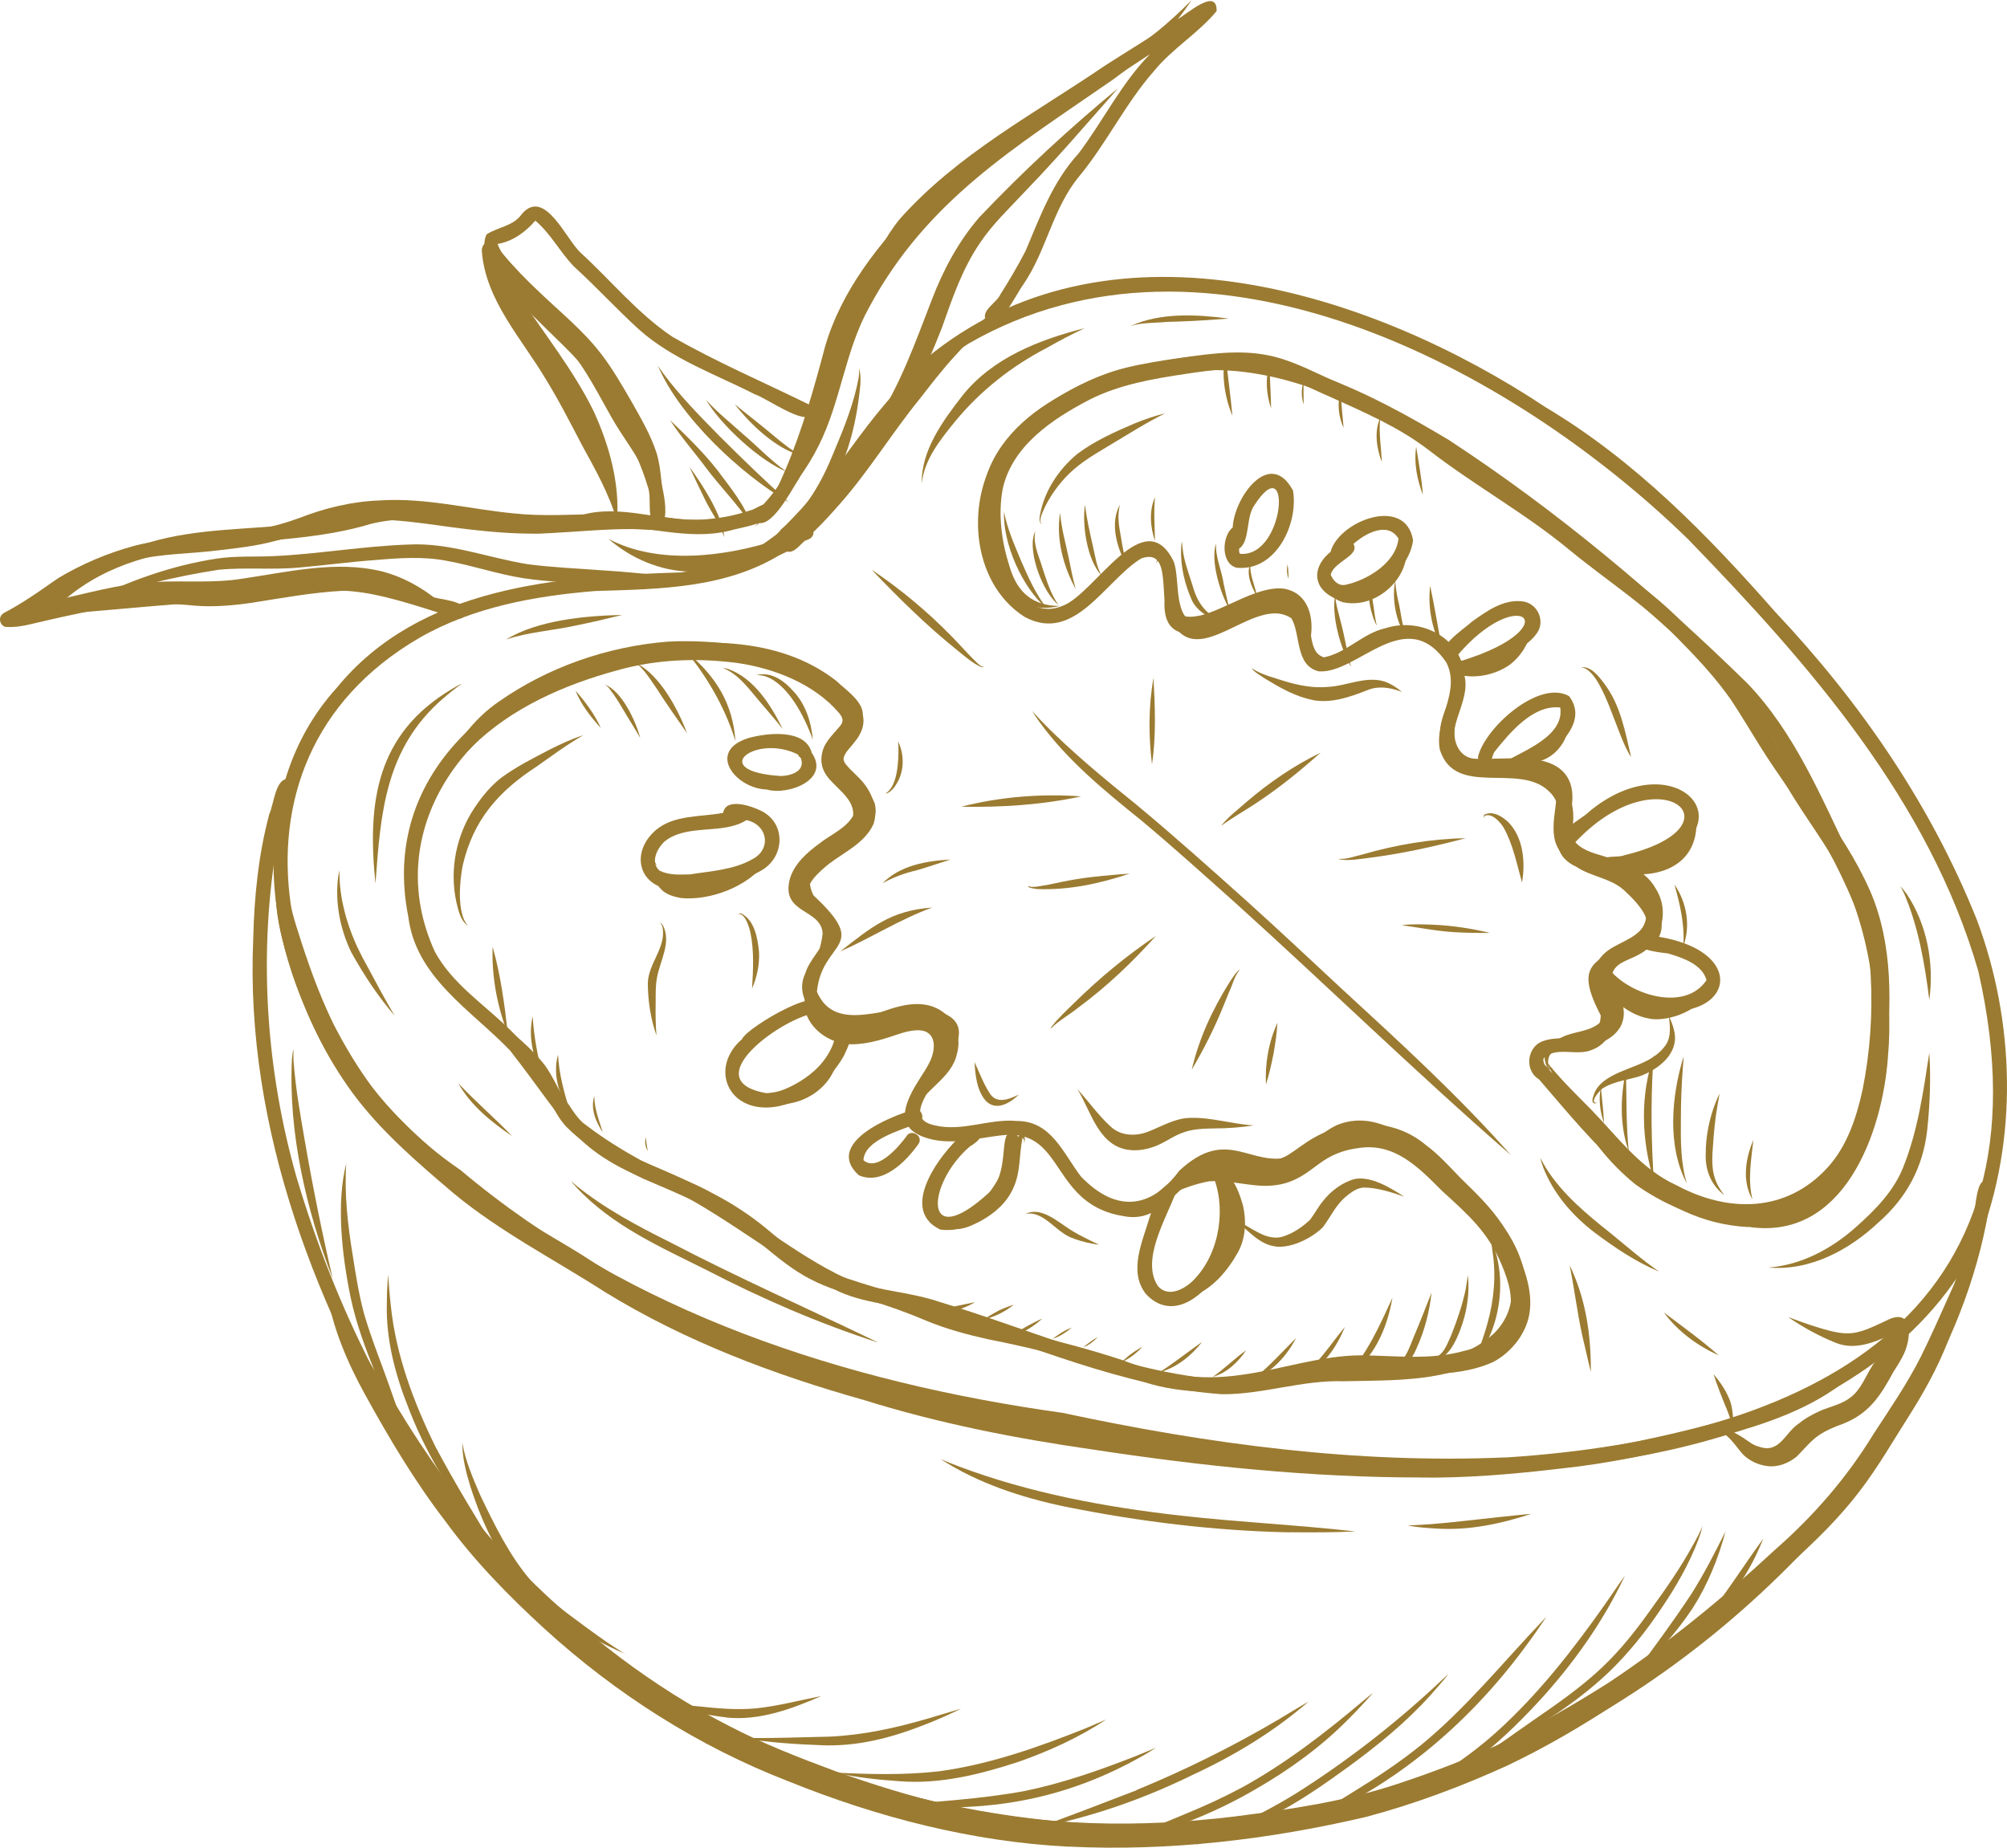 <svg xmlns="http://www.w3.org/2000/svg" id="Layer_2" data-name="Layer 2" viewBox="0 0 199.64 183.8"><defs><style>      .cls-1 {        fill: #9b7b31;        fill-rule: evenodd;        stroke-width: 0px;      }    </style></defs><g id="OBJECTS"><g><path class="cls-1" d="M139.81,146.47c-11.89-.31-23.67-2.22-35.29-4.69-15.26-2.33-30.49-6.03-44.03-13.7-9.91-5.92-20.42-12.65-27.01-22.32-7.41-10.76-9.27-27.1,0-37.32,8.28-10.16,22.1-11.12,34.26-11.5,4.99-.71,10.62-2.6,13.62-6.84,4.09-4.89,6.53-11.1,11.61-15.13,18.07-14.01,43.55-5.92,60.82,5.57,8.84,5.27,16.07,12.68,22.82,20.36,8.45,8.96,15.47,19.18,20.05,30.64,3.76,10.09,4.11,21.79.19,31.87-10.16,19.99-36.8,23.56-57.04,23.06h0ZM149.83,144.98c30.03-1.96,54.78-13.96,46.96-48.36-4.89-16.97-16.82-30.55-28.87-42.98-17.66-17.2-47.83-33.18-71.61-19.44-7.08,4.46-9.96,12.69-15.4,18.7.07.51-.4.76-.83.88-.54.42-1.14,1.38-1.91,1.04-5.64,3.73-12.44,3.77-18.95,3.97-6.04.49-12.16,1.6-17.47,4.64-21.65,12.58-13.88,40.78,4.07,52.97,16.91,14.24,38.28,21.13,59.87,24.14,14.5,3.11,29.3,5.09,44.14,4.43Z"></path><path class="cls-1" d="M106.94,182.76c-25.83-1.81-50.9-14.16-65.44-36.01-9.89-15.92-17.16-34.39-16.31-53.4.1-4.17.52-8.35,1.6-12.38.49-1.08.6-3.58,1.92-3.49.72.23.49,1.02.24,1.51-.75,1.94-1.22,3.92-1.56,5.94-1.65,10.69-.85,21.76,2.1,32.15,7.75,26.04,24.18,48.92,50.56,58.18,23.94,9.29,52.35,8.65,74.91-4.08,16.61-9.34,31.7-23.2,38.67-41.26.94-2.53,1.76-5.1,2.39-7.72.66-1.13.26-6.12,2.16-4.38-1.61,14.13-9.62,26.94-19.35,37.07-18.86,19.43-44.76,30.04-71.9,27.87Z"></path><path class="cls-1" d="M75.08,51.86c-.42-.56.13-1.04.54-1.35,3.85-3.92,5.18-9.41,6.12-14.64.93-2.95,2.73-5.49,4.23-8.17,1.1-2.01,2.06-4.13,3.53-5.91,5.73-6.45,13.41-10.49,20.44-15.28,2.37-1.52,4.78-2.97,7.11-4.55.97-.5,4.03-3.31,3.97-.86-1.82,2.21-4.43,3.74-6.25,5.99-2.83,3.22-4.69,7.15-7.42,10.45-2.64,3.17-3.25,7.42-5.58,10.79-.67.9-2.27,4.4-3.55,3.68-.92-.99.93-1.86,1.28-2.71.9-1.41,1.75-2.86,2.52-4.35,1.45-3.43,2.71-6.9,5.28-9.7,2.44-3.24,4.24-6.96,7.1-9.87-8.11,5.43-16.97,9.99-23.7,17.19-2.52,3.44-4.27,7.39-6.47,11.04-1.47,2.53-1.52,5.46-2.25,8.22-.62,2.04-1.47,4-2.54,5.84-.74,1.11-2.86,5.33-4.35,4.17Z"></path><path class="cls-1" d="M45.44,61.52c-9.78-3.13-10.82-3.44-21.17-1.86-6.08.29-12.12.93-18.18,1.42-.9.06-2.86.79-2.68-.73,3.12-3.03,7.11-5.44,11.42-6.39,4.91-1.45,10.05-1.26,15.09-1.86,4.1-.47,8.04-2.17,12.22-1.87,5.54.49,11.01,2.16,16.56.8,3.99-.7,7.88,1.09,11.88.59,1.37-.11,2.72-.41,4.02-.84.75-.16,1.7-1.21,2.24-.21.38,1.48-3.24,1.89-4.26,2.22-4.2,1.03-8.34-.57-12.53-.47-2.31.19-4.59.76-6.91.74-5.4-.32-10.79-2.27-16.2-.96-10.02,3.06-21.87.28-30.41,7.47,6.04-.46,12.07-1.06,18.12-1.4,6.2-1.09,12.31-1.49,18.19,1.15.94.39,3.63.35,3.49,1.7-.1.36-.51.62-.88.5Z"></path><path class="cls-1" d="M65.07,52.14c-.76-.85-.2-2.65-.65-3.78-1.19-4-3.53-7.66-5.84-11.12-1.95-3.13-12-10.36-10.17-13.93,1.16-.76,2.65-.78,3.53-2.06,2.27-2.57,4.38,2.6,5.84,3.91,3.03,2.78,5.66,6.03,9.09,8.33,4.35,2.5,9,4.49,13.5,6.7.36.15.53.58.38.94-.48,1.38-4.63-1.61-5.65-1.9-3.92-2-8.2-3.48-11.53-6.45-2.22-2.01-4.24-4.24-6.46-6.25-1.39-1.43-2.32-3.29-3.86-4.58-1,1.15-2.24,2.06-3.76,2.32,1.85,4.34,5.93,7.07,8.93,10.56,2.07,2.23,3.53,4.93,4.96,7.59.72,1.34,1.47,2.67,1.99,4.09.32,1.02,1.83,6.33-.31,5.62Z"></path><path class="cls-1" d="M121.55,138.69c-9.91-.7-19.16-4.99-28.58-7.83-3.11-1.07-6.52-1.03-9.54-2.39-5.71-2.92-10.69-7.09-16.38-10.05-10.09-3.69-10.12-6-16.32-13.93-3.88-4.04-9.38-7.25-10.12-13.33-2.83-14.18,8.8-23.62,21.52-26.3,6.94-1.43,15.2-1.71,21.06,2.87.97.94,3.16,2.34,2.51,3.86.34,1.88-1.69,2.48-2.44,3.76-.03.08-.03.16-.06.24.35,2.1,3.12,2.43,3.81,4.33,1.11,4.43-8.4,4.61-6.08,9.16,5.75,5.35.84,4.4.33,9.57,1.87,4.36,7.15,1.16,10.6,1.64,9.91,1.38-4.84,10.43,1.15,11.66,2.73.65,5.41-.7,8.16-.44,3.41,0,4.6,3.23,6.35,5.52,3.38,3.52,6.87,3.37,9.78-.57,4.84-4.5,7.05-.24,11.18-1.41,1.63-.87,2.84-2.37,4.54-3.15,4.9-1.96,9.29,3.17,12.69,6.05,4.14,3.27,8.04,9.09,5.06,14.33-3.82,5.4-11.21,4.97-17.12,5.12-4.09-.14-8.02,1.32-12.1,1.29h0ZM121.55,137.27c3.8.02,7.46-1.29,11.25-1.29,5.33-.21,11.47.51,15.76-3.29,4.1-3.99.53-10.28-3.24-13.14-3-2.51-7.36-7.83-11.64-6.39-2.66,1.44-4.95,4.72-8.36,3.34-1.3-.38-2.64-.97-4.02-.68-3.7.78-5.22,5.96-9.45,5.17-7.3-1.1-5.91-8.53-11.85-8.09-2.73.24-5.52,1.2-8.21.17-5.93-2.35,5.23-9.95,1.1-11.14-3.23-.97-6.59,1.19-9.82.2-2.11-.64-4.05-3.06-2.98-5.26.43-1.48,1.85-2.61,2.17-4.06-.69-1.52-2.58-2.24-3.03-3.97-1.07-3.94,3.88-5.27,6.07-7.44,1.79-1.97-4.21-3.01-3.48-6.17.38-1.99,2.57-1.9,2.61-4.09-5.96-7.79-17.91-6.41-26.21-3.63-11.8,3.32-20.47,15.12-14.96,27.17,1.66,3.05,4.62,5.05,7.08,7.38,2.49,2.3,4.25,5.24,6.3,7.91,3.1,5.11,9.4,5.7,14,8.86,4.9,2.74,9.22,6.53,14.39,8.73,2.76.87,5.69,1.01,8.44,1.95,9.26,2.8,18.35,6.99,28.08,7.74Z"></path><path class="cls-1" d="M173.91,122.06c-9.3-.45-15.24-8.24-20.83-14.7-1.49-.88-1.2-3.34.51-3.83,1.98-.72,5.53.67,5.64-2.52-2.75-5.29-.58-5.32,3.68-7.69,2.3-1.27-.15-3.63-1.36-4.76-1.34-1.22-3.26-1.34-4.74-2.33-3.81-1.78-.24-5.24-2.74-7.52-2.99-2.91-9.31.69-10.84-4.12-.6-2.91,2.12-5.77.64-8.69-4.04-5.91-8.85,1.19-12.7.88-2.35-.59-1.76-3.6-2.7-5.26,0,0,.01,0,.01,0-3.74-2.59-9.66,5.98-12.18-.27-1.12-1.61.36-6.81-2.78-5.7-3.6,2.2-6.62,8.52-11.61,5.81-5.42-3.46-5.95-11.9-2.27-16.84,4.16-5.83,11.62-8.08,18.42-8.98,9.38-1.05,18.27,3.56,26.08,8.24,10.7,7.01,20.6,15.29,29.72,24.24,4.71,4.94,7.32,11.33,10.24,17.36,2.91,6.12,4.3,12.97,3.7,19.74-.55,7.66-4.44,18.35-13.88,16.92h0ZM176.3,120.65c5.42-.21,7.9-5.88,9.19-10.41,1.86-7.32,1.1-15.23-1.8-22.18-3.24-7.08-6.25-14.64-11.95-20.15-9.34-8.81-19.19-17.26-30.16-23.98-6.71-3.86-14.24-7.52-22.17-7.08-9.35.58-22.62,5.98-20.5,17.39.61,3.06,3.23,7.62,6.9,5.98,3.19-1.31,8.05-10.34,10.95-4.34.7,1.98-.2,5.93,2.64,6.29-.02,0-.04,0-.06,0h-.03c3.27-.52,7.13-4.58,10.23-1.6,1.26,1.26.33,4.39,2.23,4.83-.03,0-.05,0-.08,0-.02,0-.04,0-.07,0,2.28-.4,3.95-2.43,6.23-2.92,3.4-1.09,7.53.9,7.81,4.69.74,2.69-2.27,5.59-.54,7.97,2.65,1.75,6.42-.11,9.08,1.9,2.25,1.24,2.65,3.83,2.05,6.13,0,.32,0,.63.18.88,1.31,1.65,3.63,1.73,5.3,2.85,2.25,1.53,5.44,5.37,2.15,7.47-1.3,1.16-3.51,1.31-4.45,2.79-.22,1.25.97,2.18,1.16,3.36.26,1.56-.68,3.34-2.18,3.89-1.51.71-3.6-.38-4.85.85.01-.02.02-.03.03-.05-.14.22-.04.5.07.71,6.22,6.85,12.18,15.47,22.65,14.72Z"></path><path class="cls-1" d="M67.61,88.44c-3.86.32-5.19-3.44-2.36-5.88,1.85-1.54,4.45-1.27,6.68-1.7.28-1.56,2.8-.69,3.77-.21,2.54,1.24,2.37,4.66-.02,5.97-2.38,1.38-5.36,1.64-8.07,1.82h0ZM68.55,86.99c2.1-.34,4.39-.44,6.27-1.51,1.97-1,1.54-3.45-.57-3.9-2.32,1.49-5.82.33-8.09,2.08-.79.69-1.51,2.13-.55,2.95.9.45,1.96.4,2.94.37Z"></path><path class="cls-1" d="M76.28,78.54c-3.15-.11-6.02-3.81-1.84-5.12,1.91-.53,5.69-.95,6.31,1.48,1.85,2.64-2.33,4.25-4.47,3.64h0ZM77.78,77.19c1.05-.06,2.34-.53,1.88-1.79-.13-.08-.23-.21-.29-.35-4.23-2.11-9.18,1.71-1.6,2.15Z"></path><path class="cls-1" d="M76.35,110.17c-4.17.1-5.64-4.13-2.54-6.8.45-1.19,9.14-6.23,7.41-2.61-3.22.34-12.21,6.73-4.99,7.98,3.19-.15,6.42-2.9,7-6.06.04-.39.43-.66.8-.61,1.28.41.25,2.17-.1,2.98-1.54,2.7-4.4,5-7.59,5.12Z"></path><path class="cls-1" d="M93.51,122.3c-4.41-2.11.49-8.26,2.99-10.12,1.16-.87,2.09.66-.02,1.86-4.34,3.72-4.75,10.66,1.86,4.63,2.15-1.98,1-5.88,2.19-5.99.37-.05.77.22.8.61.55,4.34-3.17,9.62-7.83,9.02Z"></path><path class="cls-1" d="M85.42,116.9c-3.43-3.12,3.01-5.85,5.54-6.53.91-.13,1.11,1.29.19,1.42-1.62.66-5.17,1.62-5.26,3.62,1.35,1.18,3.48-1.29,4.26-2.36.45-.81,1.72-.07,1.23.72-1.25,1.78-3.62,4.18-5.97,3.13Z"></path><path class="cls-1" d="M113.92,128.63c-1.68-2.25-.24-5.21.45-7.59.34-.93,1.56-4.69,2.56-2.34-.93,2.52-3.46,6.65-1.76,9.21,1.06,1.29,2.88.23,3.75-.78,2.45-2.66,3.11-7.15,1.63-10.43-.47-.79.78-1.53,1.23-.72,1.17,1.99,1.02,4.39.72,6.6-.09,3.79-4.98,10.08-8.6,6.05Z"></path><path class="cls-1" d="M159.11,86.02c.13-1.13,1.71-.62,2.48-.95,11.76-2.84,3.84-9.85-4.31-1.88-.51.45-1.21,1.52-1.85.6-.32-1.42,1.83-2.21,2.69-3.09,8.26-6.8,15.88,1.05,6.63,4.9-1.11.31-5.35,2.12-5.64.41Z"></path><path class="cls-1" d="M149,76.81c-.91-1.27,6.8-2.6,6.2-6.43-2.66-.31-4.97,2.44-6.51,4.37-.34.44-.2,1.26-.96,1.25-.39,0-.71-.33-.71-.71.65-2.85,6.04-7.73,9.05-6.05,2.16,2.78-1.74,5.79-4.01,7.02-.88.28-2.34,1.63-3.06.56Z"></path><path class="cls-1" d="M144.53,66.57c-.08-.56.45-.84.93-.86,10.69-3.33,5.68-7.93-.64-.33-.13.37-.59.53-.94.38-1.5-1.15,1.74-3.17,2.56-3.94,1.44-1.02,3.05-2.19,4.91-2.01,1.65.13,2.5,2.13,1.37,3.38-.92,1.31-7.24,5.42-8.19,3.39Z"></path><path class="cls-1" d="M132.55,59.41c-2.09-1.11-1.92-3.13-.2-4.51.81-3.07,7.46-5.65,8.21-1.16-.37,3.24-4.8,6.54-8.01,5.67h0ZM133.81,58.18c2.2-.46,5.05-2.2,5.3-4.6-1.06-1.76-3.33-.51-4.48.53.69,1.16-1.98,1.76-2.26,3.06.24.59.75,1.13,1.44,1.01Z"></path><path class="cls-1" d="M123.07,56.49c-1.67-.36-1.54-3.17-.45-4.02.13-2.97,3.7-7.96,6-3.67.55,3.31-1.69,8.02-5.55,7.68h0ZM123.47,55.1c4.41.18,5.03-10.62,1.3-4.83-.86,1.19-.41,3.58-1.51,4.3,0,.17-.04.4.1.52.03,0,.07,0,.1,0Z"></path><path class="cls-1" d="M162.06,99.72c-.93-.49-4.27-2.44-3.15-3.63.31-.24.76-.18,1,.13,2.02,2.73,7.67,4.52,9.84,1.28-.42-1.58-2.42-2.25-3.85-2.66-.95-.13-4.09-.35-2.47-1.85,11.96,1.03,8.74,10.4-1.38,6.73Z"></path><path class="cls-1" d="M141.27,146.97c-10.89,0-21.74-1.13-32.5-2.77-7.7-1.1-15.36-2.6-22.79-4.92-8.99-2.53-17.8-5.84-25.78-10.74-5.07-3.26-10.48-6.02-15.13-9.88-3.57-3.04-7.2-6.14-10-9.94-2.66-3.63-4.64-7.71-6.02-11.99-.69-2.16-1.36-4.36-1.56-6.63-.22-2.44.12-4.94.85-7.28.13-.23.18.15.16.25,0,0,0-.01,0-.02-.01-.08-.03-.17-.07-.25-.41,3.26.15,6.61,1.17,9.72.99,3.18,2.11,6.34,3.57,9.34,1.17,2.27,2.39,4.3,3.85,6.28,1.77,2.34,3.91,4.35,6.09,6.3,2.28,2.05,4.7,4.05,7.23,5.75,2.41,1.65,4.98,3.04,7.45,4.58,7.86,5.14,16.43,9.15,25.49,11.68,8.47,2.66,17.13,4.68,25.92,5.92,17.71,2.82,35.98,4.63,53.69,1.02,6.89-1.48,13.81-3.25,20.16-6.38,1.11-.56,2.21-1.13,3.29-1.73-1.22,1.02-2.55,1.99-3.88,2.91-3.92,2.68-8.55,3.94-13.08,5.19-4.63,1.2-9.33,2.2-14.09,2.7-4.65.55-9.33.96-14.02.9Z"></path><path class="cls-1" d="M106.31,183.7c-9.58-.49-18.99-2.91-27.87-6.5-8.98-3.47-17.21-8.73-24.31-15.21-3.57-3.27-6.97-6.75-9.83-10.67-3.02-3.93-5.56-8.19-7.95-12.53-1.81-3.27-3.3-6.76-3.88-10.47-.05-.17-.14-.32-.26-.45.15.09.25.25.34.41.87,2.46,2.36,4.52,3.8,6.63,1.83,2.78,3.59,5.89,5.38,8.58,3.07,4.63,6.39,9.14,10.37,13.03,6,5.99,12.79,11.27,20.35,15.13,3.43,1.8,7.06,3.2,10.68,4.55,3.65,1.29,7.54,2.54,11.3,3.35,9.27,2.13,18.91,2.29,28.33,1.15,5.62-.72,10.96-1.49,16.29-3.26,3.52-1.16,6.99-2.49,10.35-4.06,3.64-1.78,7.25-3.86,10.65-6.02,5.85-3.9,11.31-8.36,16.46-13.15,3.84-3.35,7.2-7.21,9.85-11.56,1.64-2.51,3.34-4.99,4.7-7.67,2.01-4.06,3.66-8.28,5.73-12.31-.81,3.11-1.52,6.31-2.53,9.38-.98,2.95-2.44,5.71-4.08,8.34-1.73,2.7-3.31,5.5-5.27,8.04-1.97,2.57-4.29,4.84-6.69,7.01-2.47,2.27-4.93,4.55-7.54,6.65-6.4,5.22-13.25,9.96-20.72,13.53-4.55,2.07-9.25,3.84-14.08,5.12-9.66,2.26-19.66,3.44-29.59,2.95Z"></path><path class="cls-1" d="M70.77,56.62c0-.06.09-.09.13-.11.98-.37,1.97-.76,2.92-1.21,1.23-.58,2.32-1.3,3.38-2.11,2.38-2.29,4.56-4.8,6.55-7.43,2.26-3.07,4.5-6.21,7.36-8.76,2.2-2.04,4.83-3.61,7.11-5.52-.9,1.42-2.1,2.7-3.21,3.9-1.24,1.34-2.35,2.79-3.47,4.23-2.81,3.44-5.11,7.26-8.05,10.58-1.53,1.73-3.11,3.5-5.14,4.65-1.63.84-3.45,1.27-5.27,1.46-.7.1-1.4.16-2.1.25-.07.02-.25.04-.16.14,0,0,.02.01.03.02,0,0,0,0,.01,0,0,0,0,0,0,0-.05-.01-.09-.05-.09-.11Z"></path><path class="cls-1" d="M75.07,52.29s0,0,0,0c0,0,0,0,0,0,.01.01.02.03.04.04.13-.06.2-.21.29-.31,1.11-1.64,1.94-3.45,2.72-5.27,1.68-3.97,2.85-8.11,3.95-12.27,1.62-5.57,5.33-10.22,9.32-14.31,6-5.78,13.39-9.93,20.22-14.56,2.57-1.54,4.82-3.48,6.92-5.59-1.04,1.54-2.23,3.05-3.54,4.4-1.32,1.32-2.83,2.43-4.33,3.53-9.65,6.7-18.45,11.91-24.23,22.67-2.38,4.3-2.79,9.33-4.99,13.7-1.13,2.29-2.73,4.4-4.46,6.25-.52.56-1.06,1.11-1.64,1.62-.07.06-.15.13-.24.15-.02,0-.04-.03-.05-.05Z"></path><path class="cls-1" d="M61.35,51.76c-.77-2.65-2.1-5-3.41-7.39-1.19-2.27-2.35-4.55-3.69-6.72-2.39-4.01-5.94-7.78-6.32-12.64-.07-.71.65-1.31,1.27-.79.33.31.55.71.84,1.05,1.08,1.3,2.25,2.5,3.46,3.64,2.17,2.1,4.48,3.92,6.31,6.31,1.16,1.51,2.1,3.17,3.06,4.82.91,1.61,1.85,3.23,2.43,4.99.28.91.39,1.85.49,2.79.12,1.2.26,2.41.15,3.61.06-.03.12-.11.17-.13-.08.07-.11.17-.18.25-.08.05-.11-.07-.12-.13-.34-1.34-.89-2.62-1.42-3.9-.9-2.16-2.42-3.97-3.56-6-1.3-2.28-2.47-4.65-4.14-6.7-1.58-1.81-3.34-3.47-4.95-5.26,2.47,3.76,5.33,7.3,7.32,11.36,1.54,3.38,2.59,7.11,2.32,10.84Z"></path><path class="cls-1" d="M.58,62.37c-.61-.13-.8-.98-.27-1.34.19-.14.43-.24.64-.36.96-.53,1.87-1.12,2.78-1.73.69-.47,1.37-.96,2.06-1.43,2.38-1.43,4.98-2.52,7.66-3.24,2.87-.68,5.88-.62,8.78-1.07,2.57-.29,5.13-.78,7.57-1.68,2.56-1,5.23-1.64,7.98-1.74,4.48-.3,8.88.86,13.32,1.29,2.89.31,5.79.11,8.69.06,2.58-.1,5.15.14,7.7.49,2.56.25,5.16.05,7.56-.83-3.9,2.35-7.73,2.04-12.04,1.84-2.81-.02-5.62.27-8.42.41-2.68.14-5.36-.08-8.02-.39-3.99-.45-7.99-1.34-12.01-.77-2.48.34-4.8,1.35-7.22,1.94-1.8.48-3.66.7-5.51.91-2.77.37-5.6.31-8.33.97-3.13.88-6.11,2.29-8.76,4.17,3.52-.71,6.99-1.81,10.6-1.98,2.95-.16,5.92.15,8.85-.34,4.51-.66,9.19-1.81,13.73-.73,2.47.62,4.75,2.01,6.58,3.76.14.14.27.29.41.41.07.05.16.03.24.02-.18.11-.37-.03-.52-.13-.45-.3-.93-.56-1.41-.77-5.78-2.45-12.19-1.09-18.16-.15-1.87.27-3.77.44-5.65.29-2.38-.23-4.78-.33-7.15-.02-1.76.23-3.5.59-5.24.96-.81.17-1.62.35-2.42.54-1.31.27-2.65.74-4,.63Z"></path><path class="cls-1" d="M83.58,46.22s0-.09.02-.13c.37-.59.95-1.02,1.43-1.51.71-.71,1.3-1.49,1.89-2.29,2.59-3.82,4.11-8.2,5.77-12.47,1.13-2.96,2.65-5.81,4.73-8.21,4.32-4.56,8.94-8.82,13.78-12.82-1.01,1.19-2.1,2.37-3.13,3.56-1.98,2.27-4,4.51-6.09,6.68-1.55,1.66-3.22,3.23-4.49,5.12-1.78,2.61-2.76,5.52-3.8,8.46-.86,2.19-1.77,4.38-2.95,6.41-1.22,2.01-2.74,3.84-4.61,5.28-.73.61-1.61,1.03-2.34,1.64-.08.08-.17.16-.19.26,0,.02.01.03.02.04,0,0,0,0,.01,0,.02.02-.05,0-.05-.02Z"></path><path class="cls-1" d="M8.67,59.86c4.05-2.05,8.38-3.6,12.87-4.29,1.89-.29,3.8-.16,5.7-.25,4.47-.21,8.91-1,13.39-1.15,4.05-.22,7.88,1.31,11.83,1.95,2.51.33,5.04.43,7.55.62,2.13.12,4.26.36,6.38.57.14,0,.28,0,.4-.07,0,0,0,0,0,0-.02.02-.07.04-.1.06-1,.25-2.07.15-3.1.28-2.56.18-5.12.42-7.69.31-1.3-.06-2.6-.19-3.88-.38-2.54-.4-4.99-1.25-7.52-1.71-2.33-.46-4.7-.3-7.05-.1-2.55.18-5.08.53-7.62.75-2.69.26-5.42-.04-8.1.23-4.43.68-8.83,1.79-13.08,3.17Z"></path><path class="cls-1" d="M68.64,56.86c-2.98-.06-5.89-1.32-8.12-3.26h0c4.99,2.65,11.69,1.78,16.91.07,0,0,0,0,0,0-2.57,1.8-5.61,3.19-8.79,3.18Z"></path><path class="cls-1" d="M77.53,52.79c2.67-2.02,4.22-4.85,5.45-7.9,1-2.38,1.98-4.81,2.44-7.35.03-.31.07-.62.03-.92.16.49.16,1.09.13,1.63-.31,3.43-1.12,6.89-2.78,9.93-1.16,2.1-3.07,3.72-5.27,4.61Z"></path><path class="cls-1" d="M80.8,96.81c.37-1.33.89-2.61,1.03-3.96-.15-2.52-4.25-1.89-3.24-5.5.47-1.47,1.69-2.54,2.9-3.43,1.12-.9,2.63-1.48,3.37-2.77.21-2.47-3.62-3.32-3.11-6.08.15-1.13,1.02-1.91,1.72-2.74.56-.6.32-1-.02-1.42-2.48-2.89-6.44-4.43-10.11-4.96-3.99-.52-8.06-.37-11.94.73-5.26,1.43-10.51,3.72-14.44,7.59-.99,1.01-1.94,2.06-2.83,3.17-.41.53-.8,1.07-1.14,1.64-.1.19-.22.38-.2.6,0,.01,0,.04.01.05,0,0,0,.02.01.02,0,0,0,0,0,0-.35-.52,1.26-3.29,1.59-3.9,1.28-2.32,2.92-4.46,5.11-5.98,4.94-3.49,10.86-5.55,16.88-6.04,2.54-.14,5.11.04,7.63.39,3.87.59,9.86,2.96,11.71,6.62.43,1.07-.05,2.21-.77,3.03-.36.51-.92.94-1.05,1.57-.02.44.39.76.65,1.07.41.41.84.8,1.22,1.23.97,1.14,1.61,2.75,1.11,4.23-.86,1.89-2.87,2.77-4.44,3.97-.74.61-2.87,2.31-1.71,3.28,1.09.91,2.29,2.12,2.01,3.68-.39,1.4-1.24,2.65-1.95,3.9Z"></path><path class="cls-1" d="M120.58,138.46c-2.06-.02-4.12-.22-6.11-.78-1.96-.58-3.85-1.36-5.82-1.92-3.42-1-6.83-1.85-10.33-2.53-2.07-.46-4.13-1.01-6.1-1.82-1.93-.82-3.9-1.53-5.91-2.13-5.87-1.59-7.16-2.63-11.71-6.49-3.24-2.5-6.94-3.95-10.65-5.56-.96-.45-1.86-1-2.76-1.55-1.69-1.07-3.43-2.14-4.84-3.58-1.48-1.56-1.96-3.72-2.98-5.56-1.1-1.84-2.57-3.42-3.94-5.06,1.69,1.38,3.46,2.79,4.81,4.54,1.4,1.99,2.04,4.55,4.15,5.97,1.72,1.31,3.56,2.44,5.44,3.48,2.36,1.14,4.85,2,7.15,3.28,1.84.96,3.57,2.08,5.18,3.4,1.44,1.18,2.81,2.46,4.41,3.42,3.25,1.83,7,2.42,10.42,3.84,1.66.67,3.31,1.39,5.05,1.85,2,.58,4.05.94,6.08,1.39,3.22.78,6.43,1.62,9.57,2.66,3.9,1.51,7.67,2.06,11.81,1.45,3.98-.53,7.83-1.92,11.88-1.94,3.44.03,6.95.5,10.25-.44,1.98-.45,3.45-1.41,4.37-3.28.65-1.73.1-3.55-.58-5.18-1.35-3.34-3.42-5.12-5.98-7.46-2.33-2.34-4.74-4.84-8.35-4.25-1.06.13-2.09.46-3.02.99-1.14.68-1.88,1.44-3.02,2.02-3.14,1.6-5.66.08-8.78.29-2.67.49-5.06,1.86-7.4,3.15,1.75-1.44,3.36-3.15,5.31-4.37,1.89-1.4,4.34-1.32,6.54-.84,1.16.18,2.39.05,3.41-.56.88-.55,1.68-1.23,2.6-1.73,3.41-1.96,7.99-1.87,11.05.7,1.3.95,2.38,2.16,3.49,3.31,1.48,1.46,3.02,2.89,4.15,4.65,1.44,2.33,3.09,5.74,2.76,8.51-.21,2.17-1.78,4.18-3.68,5.17-4.12,1.81-8.7,1-13.05.94-5.03.02-9.82,2.06-14.86,2.02Z"></path><path class="cls-1" d="M186.61,95.7c-1.34-3.88-2.87-7.72-4.86-11.32-1.74-3.03-3.84-5.83-5.77-8.74-1.32-1.99-2.49-4.07-3.82-6.06-1.45-2.06-3.11-3.88-4.87-5.66-3.29-3.52-7.38-6.1-11.08-9.14-4.45-3.7-9.55-6.49-14.12-10.03-2.96-2.27-6.39-3.74-9.75-5.26-2.08-.88-4.09-2.04-6.31-2.51-2.66-.53-5.4-.2-8.06.21-3.28.49-6.63,1.06-9.6,2.57-3.66,1.91-7.64,4.54-8.62,8.82-.5,2.63-.11,5.37.71,7.9.77,2.5,2.32,3.79,4.96,3.8-2.17.52-4.4-.05-5.66-2-1.8-2.59-2.37-5.89-2.02-9,.41-4.19,3.59-7.49,7.09-9.52,2.24-1.41,4.66-2.57,7.24-3.2,1.78-.43,3.6-.71,5.42-.97,3.1-.44,6.31-.89,9.38-.08,2.18.57,4.16,1.68,6.22,2.55,2.45,1.11,4.92,2.21,7.21,3.63,2.77,1.81,5.28,3.97,8.05,5.78,3.09,2.07,6.26,4.03,9.11,6.45,2.82,2.29,5.9,4.25,8.57,6.71,2.61,2.47,5.16,5.05,7.23,7.99,1.41,2.09,2.67,4.28,4.08,6.37,5.32,7.64,8.38,10.89,9.24,20.69Z"></path><path class="cls-1" d="M171.73,121.58c-3.24-.5-6.39-1.86-9.06-3.77-1.3-1.05-2.49-2.26-3.53-3.57-1.94-2.66-3.78-5.46-5.22-8.43-.02-.06-.03-.15.02-.21.03-.03.11-.02.16-.02-.02.01-.1.03-.13.05-.02.05,0,.11.03.15.25.37.56.7.84,1.02,1.08,1.25,2.28,2.39,3.44,3.58,2.64,2.72,4.95,5.93,8.5,7.53,5.14,2.76,10.93,2.73,15.04-1.8,1.94-2.15,2.85-4.96,3.46-7.74.75-3.78,1.01-7.54.8-11.35-.15-3.23-.96-6.46-2.47-9.31-1.69-3.44-3.98-6.25-5.87-9.5-1.51-2.65-2.86-5.42-4.4-8.04,2.78,3.01,5.11,6.38,7.44,9.74,1.98,2.73,3.85,5.57,5.22,8.66,2.36,5.4,2.15,11.51,1.55,17.26-.43,3.28-1.16,6.6-2.86,9.47-2.66,4.52-7.76,6.96-12.95,6.27Z"></path><path class="cls-1" d="M153.85,106.04c-.61-1.3.26-2.32,1.43-2.82,1.35-.71,3.16-.53,4.18-1.82.57-1.14-.57-2.21-.81-3.3-.21-.91-.12-1.98.47-2.73.99-1.4,2.87-1.61,4.02-2.8,1.13-1.22.59-3.14-.58-4.14-1.11-.95-2.6-1.19-3.96-1.63-1.77-.48-3.69-1.56-4-3.53-.2-1.27.1-2.56.22-3.83.15-1.23-.54-2-1.74-2.19-2.18-.34-4.39-.04-6.58-.18-2.11-.2-3.44-2.17-3.27-4.21.08-1.69.98-3.17,1.57-4.71.26-.74.17-1.54,0-2.28-.14-.62-.33-1.25-.5-1.85.29.53.57,1.07.82,1.62,1.51,2.77-.56,4.76-.43,7.53.07,1.19.84,2.3,2.12,2.31,1.49.04,2.99-.09,4.48-.02,3.18-.01,5.57,1.21,5.05,4.77-.27,2.57-.41,3.8,2.36,4.69,2.22.69,4.79,1.3,6.01,3.49,1.14,1.78.86,4.24-.71,5.66-.8.75-1.82,1.17-2.74,1.73-.86.52-1.19,1.33-.68,2.24.76,1.22,1.35,2.76.59,4.13-.99,1.62-3.02,1.99-4.77,1.96-.82.11-2.01.14-2.34,1.05-.1.37-.18.91.15,1.16.09.03.15-.05.2-.12h0s.04-.08.05-.08c-.14.5-.51.22-.64-.11Z"></path><path class="cls-1" d="M130.86,65.85c-1.73-.53-1.31-2.76-1.78-4.13-.58-1.7-1.81-1.64-3.26-1.08-2.14.66-4.05,2.01-6.27,2.38-2.77.34-3.91-.75-3.7-3.54-.02-1.2-.04-2.33-.32-3.48-.15-.51-.41-.41-.49.08-.01-.14,0-.57.28-.55.69.15,1.25,2.7,1.49,3.4.59,1.9.15,2.77,2.58,2.3,2.55-.62,5.77-3.01,8.36-2.67,2.42.47,2.97,2.85,2.61,4.98-.08.88-.02,1.95,1.04,2.14.29.06.57.05.87.04-.43.15-.94.25-1.41.12Z"></path><path class="cls-1" d="M90.86,112.04c-1.93-1.77.76-4.61,1.59-6.34.64-1.24.79-3.15-1.06-3.22-1.13-.01-2.19.47-3.25.79-.99.31-2,.54-3.03.6-2.21.17-4.62-1.31-5.07-3.56-.07-.84.1-1.69.37-2.48,0,1.56.36,2.75,1.87,3.45,1.24.69,2.69.37,3.95-.08,2.26-.81,4.94-2.07,7.24-.75,1.46.87,2.2,2.69,1.73,4.33-.51,2.53-3.33,3.57-4.27,5.83-.18.6-.02,1.37.7,1.46.15.02.34.07.46-.03,0,0,0,0,0,0,0,0,0,0,0,0,0,0,0,0,0,0,0,0,0,0,0,0-.1.02.02-.04.04,0,.03.07-.21.13-.24.14-.35.08-.7.03-1.01-.14Z"></path><path class="cls-1" d="M74.71,109.17c3.11-.19,7.04-2.24,8.16-5.29.1-.33.21-.66.25-1,0-.02.01-.03.03-.04.09-.02.09.14.1.2,1.17,4.89-4.33,8.35-8.54,6.13Z"></path><path class="cls-1" d="M67.73,89.33c-.61-.11-1.23-.28-1.74-.66-.7-.6-1.23-1.51-1.22-2.45-.01-.22.19-.74.42-.39.06.08.09.21.16.27,0,0,.02,0,.01,0-.12-.02-.17-.24-.31-.26-.11.34.16.7.32.96.46.62,1.15,1.14,1.95,1.14,1.33.08,2.61-.35,3.88-.66,1.4-.35,2.86-.81,4.07-1.59.68-.44,1.33-1.07,1.49-1.87.08.69-.16,1.37-.56,1.93-1.75,2.43-5.55,3.87-8.48,3.58Z"></path><path class="cls-1" d="M133.63,59.93c-.67-.23-1.48-.65-1.67-1.39-.05-.27.15-.47.41-.33.13.07.27.17.38.23-.17-.03-.37-.18-.54-.11,0,0,0,0,0,0,.18.48.81.54,1.25.67,1.99.13,4.53-1.68,5.66-3.24.33-.49.58-1.05.67-1.64.1.31.14.67.13,1.01-.24,2.94-3.37,5.41-6.29,4.78Z"></path><path class="cls-1" d="M145.62,67.24c-.25-.02-.68-.4-.29-.55,0,.02-.06.04-.08.07-.02.02-.01.06,0,.08.02.05.07.08.12.1.32.07.62-.08.92-.17,1.56-.63,3.01-1.61,4.24-2.69.71-.62,1.38-1.33,1.82-2.15.04,1.63-.89,3.2-2.15,4.18-1.3.92-3.01,1.34-4.58,1.11Z"></path><path class="cls-1" d="M151.23,75.79c-.21-.06-.46-.14-.52-.37,0,0,0,0,0,0,.02.03.04.06.07.09.51.28,1.13-.05,1.62-.25,1.48-.75,2.36-2.22,3.11-3.64.17-.34.28-.73.36-1.08.13.35.21.69.22,1.06,0,2.63-2.22,4.72-4.86,4.2Z"></path><path class="cls-1" d="M161.87,86.92c-1.14-.15-2.87-.2-3.3-1.47.35.65,1.21.68,1.86.66,1.87-.19,3.75-.61,5.43-1.45,1.07-.5,1.69-1.61,2.08-2.68.19-.6.41-1.24.24-1.87.4.46.55,1.11.57,1.72.04,4.02-3.32,5.49-6.88,5.09Z"></path><path class="cls-1" d="M164.09,101.33c-1.88-.31-3.34-1.59-4.59-2.94-.01.06,0,.16-.02.21,0-.1-.08-.21-.02-.29.1-.05.23.06.32.1,2.89,1.61,6.42,1.96,9.46.54.3-.15.56-.4.79-.62-.66,2.05-3.93,3.35-5.94,3.01Z"></path><path class="cls-1" d="M118.53,128.98c1.52-1.54,2.16-3.65,2.95-5.6.48-1.55,1.02-4.81.03-6.18-.14.32.08.73.31.93-.38-.18-.93-1.05-.42-1.35,1.22-.3,2.03,2.32,2.26,3.22.33,1.5.24,3.15-.49,4.52-1.04,1.88-2.58,3.72-4.63,4.46Z"></path><path class="cls-1" d="M94.53,122.13c1.24-.2,2.04-1.42,2.87-2.26.91-.99,1.67-2.09,2.27-3.3.64-1.19.94-2.57,1.74-3.67.51-.44.63.51.45.83,0,0,0,0,0,0,0-.02,0-.04.01-.05.04-.18-.02-.38-.15-.51-.36,1.67-.18,3.46-.94,5.04-.66,1.5-1.99,2.6-3.42,3.35-.86.42-1.86.92-2.82.58Z"></path><path class="cls-1" d="M95.57,80.26c3.89-1,7.97-1.33,11.98-1.04-3.9.85-7.95,1.1-11.95,1.03,0,0,0,0,0,0,0,0-.01,0-.02,0,0,0,0,0,0,0,0,0,0,0,0,0Z"></path><path class="cls-1" d="M103.21,88.44c-.13,0-1.31-.17-.83-.33,0,.02-.06.04-.08.06,0,0,0,0,0,0,.65.16,1.35-.09,2.01-.17.91-.19,1.82-.39,2.74-.54,1.76-.29,3.54-.42,5.32-.56-2.92.99-6.06,1.66-9.17,1.54Z"></path><path class="cls-1" d="M91.69,48.08c-.07-3.28,2.11-6.23,4.04-8.72,2.99-3.76,7.65-5.57,12.18-6.72-1.28.59-2.55,1.27-3.79,1.97-3.47,1.8-6.57,4.24-9.07,7.26-1.48,1.82-3.11,3.81-3.36,6.22Z"></path><path class="cls-1" d="M112.46,32.43c2.98-1.36,6.58-1.16,9.76-.74-.26.03-.57.04-.84.06-1.78.14-3.52.23-5.3.27-1.2.12-2.48.05-3.62.41Z"></path><path class="cls-1" d="M175.92,126.09c3.24-.25,6.24-1.85,8.64-3.98,1.94-1.72,3.85-3.63,4.79-6.09,1.43-3.59,1.98-7.5,2.56-11.29.17,2.56.06,5.15-.21,7.7-.41,3.67-2.05,6.71-4.8,9.13-2.95,2.78-6.82,4.88-10.98,4.53Z"></path><path class="cls-1" d="M191.91,99.46c-.45-3.6-1.08-7.27-2.52-10.62-.11-.23-.26-.47-.36-.69.21.24.42.48.61.74,2.06,3.06,2.77,6.97,2.27,10.58Z"></path><path class="cls-1" d="M165.03,126.49c-2.3-.96-4.39-2.37-6.38-3.86-2.22-1.68-4.12-3.88-5.14-6.49-.11-.31-.24-.65-.28-.96.17.37.38.72.59,1.07,1.64,2.57,3.99,4.51,6.35,6.39,1.6,1.3,3.18,2.69,4.86,3.85Z"></path><path class="cls-1" d="M158.24,136.48c-.28-1.22-.58-2.43-.85-3.64-.51-2.3-.78-4.69-1.26-6.98,1.62,3.31,2.15,7.01,2.11,10.63Z"></path><path class="cls-1" d="M170.97,134.83c-2.13-.97-4.07-2.38-5.46-4.27,1.83,1.37,3.75,2.76,5.46,4.27Z"></path><path class="cls-1" d="M104.52,102.32c0-.07.06-.15.09-.2.67-.87,1.5-1.62,2.28-2.39,2.49-2.45,5.19-4.68,8.09-6.63-2.32,2.6-4.9,5.05-7.72,7.13-.89.72-1.95,1.29-2.74,2.09Z"></path><path class="cls-1" d="M114.59,76.02c-.35-2.85-.35-5.77.15-8.6.15,2.84.28,5.78-.15,8.6Z"></path><path class="cls-1" d="M121.48,82.13c.71-.9,1.68-1.61,2.54-2.38,2.24-1.92,4.69-3.59,7.34-4.88-1.9,1.7-3.92,3.35-6.05,4.78-1.25.87-2.62,1.6-3.83,2.49Z"></path><path class="cls-1" d="M133.32,85.49s-.2-.05-.17-.06c.8.08,1.6-.26,2.37-.43,3.34-.97,6.82-1.56,10.28-1.62-3.13.82-6.29,1.53-9.51,1.94-.99.12-1.99.32-2.98.18Z"></path><path class="cls-1" d="M144.73,92.73c-1.78-.1-3.53-.45-5.3-.7,1.06-.13,2.18-.08,3.26-.04,1.85.09,3.73.38,5.52.81-1.16.01-2.32,0-3.48-.07Z"></path><path class="cls-1" d="M118.55,106.4c.71-3.1,2.07-6.01,3.76-8.7.26-.38.49-.79.83-1.11.03-.03.11-.12.17-.1-.51.57-.69,1.44-1.03,2.14-.22.53-.43,1.07-.65,1.6-.87,2.14-1.92,4.2-3.08,6.17Z"></path><path class="cls-1" d="M125.93,107.89c-.11-2.1.26-4.23,1.14-6.15-.13,2.06-.55,4.17-1.14,6.15Z"></path><path class="cls-1" d="M150.25,114.87c-9.33-8.12-18.19-16.77-27.37-25.06,0,0,0,0,.01.01-3.09-2.76-6.17-5.54-9.35-8.2-3.65-2.94-7.33-5.94-10.11-9.76-.26-.36-.53-.75-.75-1.12.77.85,1.56,1.67,2.39,2.45,2.53,2.42,5.21,4.63,7.93,6.82,3.77,3.13,7.45,6.43,11.09,9.69,3.14,2.83,6.22,5.73,9.32,8.61,5.79,5.33,11.64,10.66,16.84,16.55Z"></path><path class="cls-1" d="M97.52,66.32c-.82-.39-1.52-1.01-2.23-1.58-3.07-2.46-5.88-5.23-8.59-8.07,2.88,1.93,5.6,4.2,8.03,6.7.78.8,1.52,1.65,2.32,2.43.22.2.43.46.73.53,0,0,.02,0,.03,0,.02-.01.02-.07.04-.07.02.19-.24.09-.32.06Z"></path><path class="cls-1" d="M83.57,94.65c3.1-2.41,5.03-4.08,9.15-4.37-3.19,1.16-6.08,3.02-9.15,4.37Z"></path><path class="cls-1" d="M87.8,87.85c1.74-1.77,4.38-2.22,6.75-2.35-1.16.37-2.25.75-3.39,1.08-1.17.27-2.32.69-3.35,1.27Z"></path><path class="cls-1" d="M37.35,87.9c-.84-8.09.08-14.92,7.65-19.39.31-.18.64-.38.96-.51-.67.46-1.3.98-1.92,1.51-5.72,4.97-6.18,11.34-6.69,18.39Z"></path><path class="cls-1" d="M39.3,101.08c-1.69-1.94-3.12-4.12-4.37-6.37-1.2-2.51-1.71-5.41-1.18-8.15.02.52.03,1.08.08,1.61.29,2.84,1.31,5.52,2.72,7.98.91,1.67,1.76,3.34,2.75,4.94Z"></path><path class="cls-1" d="M50.33,63.62c3.17-1.94,7.92-2.37,11.57-2.45-1.5.37-3,.73-4.52,1.03-2.33.53-4.81.66-7.05,1.42Z"></path><path class="cls-1" d="M87.32,133.54c-5.88-1.9-11.55-4.36-17.03-7.2-4.58-2.29-9.41-4.41-12.96-8.24-.17-.19-.38-.39-.49-.6.15.16.33.31.5.45,2.83,2.28,6.04,3.99,9.27,5.6,6.79,3.55,13.83,6.65,20.71,9.98Z"></path><path class="cls-1" d="M147.34,174.68c1.78-1.11,3.46-2.37,5.19-3.56,2.39-1.65,4.78-3.3,6.88-5.3,1.86-1.76,3.43-3.78,4.91-5.87,1.45-2,2.86-4.03,4.05-6.2.36-.63.71-1.29.99-1.94-.11.46-.25.91-.42,1.35-.93,2.44-2.24,4.71-3.7,6.86-1.53,2.29-3.26,4.45-5.25,6.36-3.68,3.47-8.12,6.13-12.65,8.29Z"></path><path class="cls-1" d="M137.98,179.6c3.84-2.08,7.62-4.38,10.88-7.31,4.15-3.74,7.61-8.18,10.82-12.74.65-.93,1.3-1.91,1.96-2.82-2.19,4.64-5.19,8.85-8.66,12.61-2.04,2.19-4.21,4.3-6.63,6.07-2.59,1.72-5.44,3.19-8.36,4.2Z"></path><path class="cls-1" d="M128.75,181.79c2.03-1.07,3.93-2.37,5.89-3.56,2.32-1.42,4.59-2.93,6.71-4.64,4.48-3.67,8.13-8.2,12.11-12.38.13-.13.25-.28.37-.39-.67,1-1.36,1.99-2.08,2.96-5.83,7.93-13.74,14.57-23.01,18Z"></path><path class="cls-1" d="M119,183.48c1.68-.65,3.27-1.52,4.89-2.32,1.64-.82,3.27-1.68,4.83-2.64,5.04-3.16,9.77-6.82,14.13-10.86.42-.39.84-.78,1.25-1.17-.55.73-1.2,1.44-1.81,2.14-2.41,2.68-5.22,4.97-8.12,7.09-2.13,1.54-4.29,3.07-6.6,4.34-2.72,1.41-5.6,2.69-8.57,3.43Z"></path><path class="cls-1" d="M110.65,183.36c2.46-.83,4.81-1.93,7.21-2.9,1.94-.79,3.85-1.67,5.7-2.66,4.32-2.38,8.23-5.4,11.99-8.57.34-.27.68-.58,1.02-.83-.76.87-1.55,1.72-2.37,2.54-2.72,2.77-5.87,5.06-9.22,6.99-4.41,2.59-9.31,4.49-14.32,5.43Z"></path><path class="cls-1" d="M103,181.86c3.4-1.19,6.7-2.5,10.06-3.78,0,0-.02,0-.03,0,0,0-.01,0-.02,0,4.88-2,9.62-4.36,14.16-7.03,1-.59,2.01-1.23,3-1.79-3.47,3.01-7.43,5.4-11.59,7.32-4.93,2.42-10.2,4.24-15.58,5.27Z"></path><path class="cls-1" d="M91.96,179.75c-1.04-.03-2.11-.05-3.13-.16,4.35-.39,8.74-.63,13.04-1.42,3.78-.77,7.41-2.04,10.99-3.44.71-.28,1.44-.59,2.13-.88-.51.33-1.01.65-1.54.93-6.81,3.82-13.72,5.3-21.48,4.97h0Z"></path><path class="cls-1" d="M89.52,177.19c-2.17-.15-4.33-.37-6.44-.86,3.42.17,6.9.26,10.31-.13,5.05-.68,9.9-2.4,14.61-4.28.68-.28,1.38-.61,2.05-.88-2.71,1.79-5.69,3.15-8.75,4.22-3.79,1.24-7.77,2.24-11.78,1.93Z"></path><path class="cls-1" d="M81.83,173.61c-2.67-.1-5.39-.27-8.02-.72,2.91.03,5.81-.07,8.72-.14,3.34-.15,6.61-.87,9.81-1.81,1.09-.32,2.17-.65,3.25-.97-1.83.91-3.71,1.68-5.63,2.33-2.61.88-5.37,1.41-8.13,1.31Z"></path><path class="cls-1" d="M72.25,170.84c-2.3-.28-4.61-.77-6.78-1.61,1.35.24,2.75.39,4.13.52,1.85.2,3.7.36,5.56.19,2.21-.22,4.39-.81,6.55-1.23-2.97,1.29-6.17,2.48-9.46,2.14Z"></path><path class="cls-1" d="M162.54,166.55c1.94-2.6,3.89-5.25,5.67-7.94,1.28-2.01,2.36-4.14,3.43-6.27,0,0,0,0,0,0-.71,2.68-1.77,5.28-3.26,7.62-1.63,2.44-3.61,4.71-5.84,6.59Z"></path><path class="cls-1" d="M169.45,161.32c2.15-2.62,3.93-5.52,5.94-8.25-1.25,3.14-3.17,6.24-5.94,8.25Z"></path><path class="cls-1" d="M175.84,145.84c-.94-.1-1.87-.54-2.52-1.22-.87-1-1.93-2.91-3.5-2.13,1.03-.92,2.52-.15,3.53.5.52.33.98.76,1.6.91,2.09.74,2.56-1.36,4-2.31.66-.54,1.43-.94,2.2-1.29.99-.4,2.05-.62,2.91-1.28,1.08-.81,1.51-2.14,2.22-3.23.65-.97,1.38-1.9,1.78-3.01-1.67.79-3.61,1.54-5.44.8-1.68-.67-3.27-1.55-4.76-2.57.94.34,1.9.71,2.87,1,3.26,1.02,3.88.78,6.9-.64,2.65-1.39,2.54,1.59,1.78,3.25-.29.65-.69,1.25-1.07,1.85-1.28,2.36-2.4,4.13-5.01,5.16-.88.31-1.75.68-2.52,1.22-.79.58-1.4,1.36-2.09,2.04-.79.65-1.85,1.08-2.88.95Z"></path><path class="cls-1" d="M172.5,142.05c-.31-.5-.44-1.16-.66-1.68-.5-1.22-1-2.44-1.39-3.68.6.72,1.16,1.5,1.52,2.37.46.94.35,2.02.57,3,.01,0,.04-.01.04,0-.04.02-.05.02-.08,0Z"></path><path class="cls-1" d="M33.1,127.2c-2.63-6.82-4.43-14.52-4.06-21.86.04-.32.06-.68.15-.97-.02.38,0,.76.01,1.14.19,2.7.67,5.37,1.13,8.03.79,4.58,1.72,9.17,2.77,13.67Z"></path><path class="cls-1" d="M41.2,144.69c-1.47-2.51-2.64-5.19-3.76-7.87-1.03-2.52-2-5.08-2.56-7.75-.88-4.26-1.44-9.37-.44-13.33h0c-.2,3.09.16,6.18.66,9.22.3,1.9.6,3.81,1.1,5.67.76,2.64,1.82,5.17,2.71,7.76.74,2.1,1.47,4.24,2.29,6.29Z"></path><path class="cls-1" d="M49.57,154.57c-3.65-4.32-6.85-9.09-8.89-14.39-1.34-3.35-2.3-6.89-2.2-10.52,0-.96.05-1.93.12-2.89.09,1.01.15,2.05.27,3.06.5,4.95,2.28,9.68,4.46,14.11,1.93,3.62,4.08,7.16,6.24,10.62Z"></path><path class="cls-1" d="M62.24,164.53c-2.05-.83-3.97-1.97-5.84-3.14-1.21-.76-2.38-1.59-3.41-2.58-3.01-2.99-4.93-6.96-6.21-10.97-.43-1.4-.8-2.88-.8-4.33.32,1.82,1.06,3.52,1.78,5.2,1.44,3.01,2.93,6.07,5.12,8.61,1.24,1.34,2.64,2.5,4.11,3.58,1.7,1.27,3.43,2.56,5.23,3.64Z"></path><path class="cls-1" d="M128.31,152.43c-7.53-.15-15.05-1.08-22.42-2.57-4.32-.91-8.6-2.31-12.33-4.72.56.25,1.18.48,1.76.71,7.11,2.68,14.64,4.07,22.17,4.92,5.77.65,11.57.92,17.34,1.57-2.15.1-4.35.1-6.52.08Z"></path><path class="cls-1" d="M142.83,152.05c-.91-.06-1.96-.12-2.78-.31,3.07-.1,6.12-.52,9.17-.84,1.03-.1,2.09-.23,3.11-.31-3.06,1-6.27,1.68-9.5,1.46Z"></path><path class="cls-1" d="M126.89,123.99c-1.68-.19-2.77-1.68-4.06-2.62-.1-.07-.26-.12-.28.05-.01-.3.4-.1.54,0,.65.36,1.28.76,1.93,1.11.75.41,1.59.72,2.45.52,1.07-.3,2.05-.96,2.85-1.72.46-.61.8-1.27,1.28-1.86.81-1.01,1.9-1.85,3.16-2.19,1.65-.31,3.56.89,4.91,1.75-1.27-.43-2.63-.89-4-.9-.7.03-1.28.48-1.8.91-1.03.86-1.51,2.03-2.3,3.06-1.11,1.08-3.11,2.08-4.68,1.9Z"></path><path class="cls-1" d="M158.57,109.76c-.32-.15-.1-.63-.02-.88.17-.56.58-1.03,1.05-1.38,1.93-1.44,4.73-1.49,6.14-3.62.52-.82.36-1.89.27-2.79.32.66.56,1.34.61,2.07.04,1.93-1.82,3.27-3.46,3.88-1.21.39-2.55.5-3.65,1.17-.36.16-1.57,1.65-.6,1.48-.1.03-.21.09-.32.06Z"></path><path class="cls-1" d="M167.44,94.13s0-.06,0-.03c.16-2.07-.32-4.13-.88-6.11,1.22,1.74,1.64,4.13.87,6.15Z"></path><path class="cls-1" d="M162.26,75.31c-1.42-1.95-2.76-8.59-4.96-8.94,0,0,.01.01.02.02,0,.02-.05-.01-.04-.02,1-.11,1.78.94,2.32,1.66,1.59,2.1,2.07,4.78,2.65,7.28Z"></path><path class="cls-1" d="M106.85,123.22c-1.71-.47-3.02-2.87-4.85-2.46,1.52-.78,3.19.75,4.45,1.55.57.38,1.19.67,1.78.98.36.19.76.36,1.11.53-.85-.1-1.68-.31-2.49-.59Z"></path><path class="cls-1" d="M74.81,98.31c.11-1.84.21-3.7-.16-5.52-.12-.54-.49-1.84-1.12-1.87-.04.02-.04.11-.05.09,0-.15.12-.18.26-.14,1.33.69,1.62,2.45,1.76,3.81.07,1.24-.2,2.5-.68,3.62Z"></path><path class="cls-1" d="M65.29,102.98c-.57-1.65-.84-3.42-.85-5.17.03-1.97,1.89-3.62,1.45-5.62-.05-.17-.15-.31-.26-.43.11.06.24.18.32.31.85,1.66-.28,3.48-.59,5.14-.17.83-.13,1.64-.14,2.48-.02,1.1-.01,2.23.08,3.3Z"></path><path class="cls-1" d="M46.49,92.06c-.71-.55-.9-1.52-1.1-2.35-.7-3.21,0-6.7,1.85-9.41.73-1.09,1.56-2.11,2.6-2.92,1.53-1.13,3.24-1.98,4.92-2.86,1.05-.52,2.15-1.04,3.26-1.38-1.64.93-3.11,2.04-4.64,3.11-3.81,2.48-6.3,5.31-7.35,9.83-.32,1.6-.59,4.67.47,5.97Z"></path><path class="cls-1" d="M103.4,51.53c.35-2.5,1.85-4.81,3.78-6.39,1.72-1.29,3.71-2.18,5.68-3.02.99-.4,2-.76,3.04-1-.14.09-.33.16-.49.24-1.47.76-2.87,1.63-4.28,2.48-1.46.9-2.99,1.71-4.29,2.83-1.18,1.03-2.12,2.25-2.83,3.62-.17.4-.79,1.49-.39,1.82.01,0,.02,0,.03,0,0,0,0,0,0,0-.25,0-.24-.44-.24-.6Z"></path><path class="cls-1" d="M80.84,73.55c-.77-2.18-2.51-5.69-4.9-6.33-.23-.04-.47-.06-.7-.08.2-.04.45-.06.67-.07,1.19,0,2.22.8,2.98,1.66,1.23,1.28,1.81,3.09,1.96,4.82Z"></path><path class="cls-1" d="M77.86,72.53c-.76-.99-1.6-1.92-2.4-2.87-.99-1.17-1.92-2.46-3.33-3.12-.07-.02-.14-.05-.21-.06.15-.04.36.03.52.07,2.58.92,4.28,3.64,5.42,5.98Z"></path><path class="cls-1" d="M73.17,73.76c-.96-3.12-2.56-5.98-4.57-8.54-.08-.1-.17-.2-.24-.31,0-.02.03.02.03.02,2.85,2.39,4.52,5.08,4.77,8.83Z"></path><path class="cls-1" d="M68.34,72.93c-1-1.46-2.03-2.87-2.97-4.36-.63-.9-1.21-1.9-2.08-2.6,2.35,1.18,4.15,4.56,5.05,6.96Z"></path><path class="cls-1" d="M63.7,73.43c-.56-.98-1.18-1.93-1.75-2.91-.29-.51-.59-.97-.91-1.44-.28-.34-.5-.8-.91-1,1.72.63,3.12,3.65,3.56,5.35Z"></path><path class="cls-1" d="M59.77,72.42c-1.01-1.09-1.98-2.35-2.52-3.72.97,1.11,1.91,2.36,2.52,3.72Z"></path><path class="cls-1" d="M159.56,111.72c-.41-1.13-.56-2.4-.32-3.56.13,1.18.25,2.4.32,3.56Z"></path><path class="cls-1" d="M162.02,114.54c-.93-2.59-.84-5.43-.28-8.07.06,2.68,0,5.41.28,8.07Z"></path><path class="cls-1" d="M164.52,117.45c-1.26-4.03-1.4-8.54.02-12.54-.03.37-.09.78-.12,1.16-.22,3.78-.16,7.62.09,11.38Z"></path><path class="cls-1" d="M167.8,117.74c-1.99-3.72-1.54-8.73-.33-12.64,0,.33-.05.71-.07,1.05-.13,1.72-.2,3.44-.2,5.16-.02,2.15-.03,4.38.6,6.44Z"></path><path class="cls-1" d="M171.55,118.9c-1.32-.95-1.94-2.49-1.88-4.09,0-1.77.35-3.54,1-5.18.11-.29.25-.57.38-.85-.05.36-.14.75-.2,1.13-.24,1.36-.37,2.74-.46,4.12-.16,1.91-.12,3.34,1.16,4.88Z"></path><path class="cls-1" d="M174.32,119.31c-1.06-1.81-.69-4.09.09-5.91-.21,1.95-.58,3.99-.09,5.91Z"></path><path class="cls-1" d="M146.18,136.04c.85-1.37,1.37-2.93,1.8-4.47.64-2.31.85-4.73.48-7.1-.06-.53-.16-1.08-.26-1.58.23.47.37.98.52,1.48,1.21,3.92.22,8.65-2.55,11.68Z"></path><path class="cls-1" d="M141.88,135.25c1.62-.15,1.9-1.14,2.49-2.47.58-1.45,1.09-2.97,1.42-4.5.09-.47.15-.98.22-1.44.24,2.19-.24,4.46-1.18,6.44-.63,1.27-1.39,2.22-2.94,1.96Z"></path><path class="cls-1" d="M137.57,136.72c1.89-.84,2.33-1.85,3.03-3.67.63-1.48,1.22-2.98,1.8-4.47,0,0,0,0,0,0-.21,1.9-.68,3.77-1.48,5.51-.63,1.56-1.71,2.39-3.36,2.64Z"></path><path class="cls-1" d="M133.83,137.02c2.13-2.26,3.4-5.14,4.68-7.93,0,0,0,0,0,0-.53,3.08-1.9,6.29-4.69,7.93Z"></path><path class="cls-1" d="M129.44,136.92c1.77-1.33,2.94-3.25,4.35-4.93-.85,2.02-2.2,4.14-4.35,4.93Z"></path><path class="cls-1" d="M124.6,137.26c1.57-1.26,2.91-2.74,4.32-4.16-.92,1.79-2.41,3.42-4.32,4.16Z"></path><path class="cls-1" d="M120.65,136.96c1.15-.81,2.18-1.84,3.31-2.65-.8,1.19-1.91,2.25-3.31,2.65Z"></path><path class="cls-1" d="M115.33,136.51c1.46-.94,2.85-2.04,4.25-3.03-1.08,1.39-2.55,2.57-4.25,3.03Z"></path><path class="cls-1" d="M111.54,135.5c.41-.37.83-.74,1.3-1.05,0,0,0,0,0,0,.25-.16.52-.34.78-.46-.58.63-1.3,1.18-2.07,1.51Z"></path><path class="cls-1" d="M107.76,134.01c.46-.36.94-.75,1.45-1-.42.41-.91.82-1.45,1Z"></path><path class="cls-1" d="M104.73,133.16c.18-.13.36-.27.55-.39,0,0,0,0,0,0,.42-.29.86-.54,1.34-.7-.55.44-1.2.89-1.88,1.09Z"></path><path class="cls-1" d="M100.48,132.92c.8-.48,1.58-.97,2.41-1.38,0,0,0,0-.01,0,.26-.12.53-.27.79-.36-.91.81-1.99,1.5-3.18,1.74Z"></path><path class="cls-1" d="M97.8,131.27c.48-.29.96-.6,1.46-.85,0,0-.01,0-.02,0,.52-.26,1.06-.46,1.61-.64-.87.7-1.96,1.25-3.05,1.48Z"></path><path class="cls-1" d="M91.75,130.76c1.7-.56,3.51-.85,5.24-1.23-1.57.95-3.45,1.22-5.24,1.23Z"></path><path class="cls-1" d="M104.13,60.52c-2.48-2.06-4.39-6.54-4.26-9.62,0,0,0,0,0,0,.33,1.75,1.08,3.39,1.76,5.03.69,1.59,1.44,3.22,2.5,4.59Z"></path><path class="cls-1" d="M105.29,60.17c-1.55-1.21-3.05-5.17-2.42-7.06.03-.09.07-.21.12-.26-.04.11-.04.24-.06.36-.09,1.18.49,2.3.8,3.4.42,1.24.79,2.5,1.56,3.56Z"></path><path class="cls-1" d="M107,58.59c-1.24-2.26-1.97-5.02-1.55-7.58.12,1.53.56,3.06.87,4.54.2,1.02.41,2.05.68,3.04Z"></path><path class="cls-1" d="M109.61,57.28c-1.48-1.52-1.98-5.02-1.69-7.06.18,1.38.48,2.74.79,4.09.24,1,.35,2.1.9,2.97Z"></path><path class="cls-1" d="M112.13,56.31c-1.03-1.7-1.77-4.32-.71-6.13-.33,1.1-.1,2.25.1,3.35.15.94.33,1.89.61,2.78Z"></path><path class="cls-1" d="M114.89,53.82c-.48-1.41-.6-3,0-4.37-.14,1.45-.03,2.93,0,4.37Z"></path><path class="cls-1" d="M121.46,61.86c-1.14-.37-2.32-.99-2.88-2.1-.72-1.61-1.17-3.41-1.09-5.18.01-.23.02-.49.07-.71.02.23.05.47.08.7.13,1.22.58,2.38.94,3.53.52,1.89,1.22,2.77,2.88,3.76Z"></path><path class="cls-1" d="M122.3,60.62c-.92-1.63-1.91-4.78-1.34-6.58-.08,1.36.57,2.71.76,4.03.18.85.38,1.73.58,2.56Z"></path><path class="cls-1" d="M125.04,59.34c-.55-.96-1.11-2.2-.67-3.28-.08,1.12.48,2.21.67,3.28Z"></path><path class="cls-1" d="M128.18,57.58c-.18-.46-.2-.97-.11-1.45.09.46.09.99.11,1.45Z"></path><path class="cls-1" d="M134.39,66.33c-1.05-1.86-1.99-5.1-1.57-7.22.01.92.33,1.82.54,2.72.4,1.51.63,3.02,1.03,4.49Z"></path><path class="cls-1" d="M136.96,62.24c-.57-.92-1.14-3.41-.56-4.34-.19.65.09,1.37.17,2.03.13.77.19,1.57.39,2.31Z"></path><path class="cls-1" d="M139.94,63.36c-1.12-1.42-1.5-3.86-1.16-5.6.04.63.15,1.26.27,1.87.32,1.23.37,2.57.88,3.73Z"></path><path class="cls-1" d="M143.45,64.54c-1.01-1.91-1.44-4.13-1.19-6.26.45,2.08.78,4.2,1.19,6.26Z"></path><path class="cls-1" d="M122.59,41.36c-.8-1.94-1.11-4.11-.69-6.16.2,2.05.51,4.12.69,6.16Z"></path><path class="cls-1" d="M126.44,40.63c-.47-1.39-.61-2.96-.14-4.35,0,1.45.12,2.92.14,4.35Z"></path><path class="cls-1" d="M129.68,40.23c-.24-.72-.26-1.54-.01-2.25-.02.75,0,1.52.01,2.25Z"></path><path class="cls-1" d="M133.65,42.56c-.5-1.12-.68-2.44-.26-3.6,0,1.2.17,2.42.26,3.6Z"></path><path class="cls-1" d="M137.45,45.97c-.51-1.38-.78-3.04-.15-4.41-.18,1.46.1,2.96.15,4.41Z"></path><path class="cls-1" d="M141.54,49.22c-.58-1.51-.91-3.15-.67-4.77.25,1.56.55,3.19.67,4.77Z"></path><path class="cls-1" d="M50.52,102.85c-1.07-2.75-1.62-5.72-1.52-8.67.81,2.84,1.19,5.76,1.52,8.67Z"></path><path class="cls-1" d="M53.97,106.86c-1.02-1.7-1.42-3.83-.99-5.76.13,1.94.47,3.9.99,5.76Z"></path><path class="cls-1" d="M56.74,110.71c-1.11-1.69-1.79-3.82-1.23-5.8.09,1.98.65,3.93,1.23,5.8Z"></path><path class="cls-1" d="M59.96,112.65c-.69-1.06-1.25-2.37-.84-3.62-.01,1.27.49,2.45.84,3.62Z"></path><path class="cls-1" d="M64.43,114.54c-.21-.44-.34-.93-.18-1.4.02.11.01.27.03.4h0c.04.33.12.68.15,1Z"></path><path class="cls-1" d="M50.94,113.01c-2.08-1.4-4.12-3.06-5.36-5.26,1.71,1.82,3.64,3.47,5.36,5.26Z"></path><path class="cls-1" d="M112.05,114.35c-2.86-.56-3.56-3.91-4.89-6.02,1.11,1.21,2.06,2.58,3.28,3.7,1,.97,2.49,1.03,3.75.55,1.37-.53,2.67-1.35,4.19-1.38,2.13-.07,4.24.63,6.34.75-1.3.2-2.62.3-3.93.3-1.03.02-2.09.04-3.05.39-.97.32-1.78.96-2.72,1.34-.93.37-1.97.56-2.96.37Z"></path><path class="cls-1" d="M98.03,109.47c-.88-1.04-1.01-2.51-1.09-3.82.46,1,.87,2.1,1.47,3.04.69,1.2,1.98.66,2.95.18-.88.86-2.28,1.72-3.34.6Z"></path><path class="cls-1" d="M88.11,78.91s-.02-.06,0-.05c0,.02,0,.03.02.04,1.18-.73,1.26-3.31,1.24-4.59,0-.18-.04-.39-.04-.56.61,1.24.63,2.77-.02,4-.25.45-.58.95-1.07,1.16-.02,0-.09.03-.11,0Z"></path><path class="cls-1" d="M130.57,69.63c-1.72-.34-3.28-1.24-4.76-2.14-.41-.3-1.06-.62-1.3-1.02,1.01.68,2.26.95,3.41,1.33,1.34.39,2.73.66,4.13.53,1.89-.08,3.75-1.1,5.63-.55.66.22,1.25.61,1.78,1.05-.08-.01-.17-.07-.25-.09-1.02-.36-2.13-.52-3.16-.1-1.73.68-3.59,1.35-5.47,1Z"></path><path class="cls-1" d="M151.39,87.76c-.52-1.85-.9-3.83-1.86-5.5-.37-.55-1.17-1.45-1.89-1.09-.03.08.05.14.1.19-.08-.01-.17-.11-.16-.2,0-.06.09-.13.13-.15.84-.36,1.75.22,2.35.8,1.48,1.54,1.68,3.96,1.34,5.96Z"></path><path class="cls-1" d="M78.45,49.95c-4.75-2.76-10.86-8.48-13.01-13.58.17.24.35.53.54.78,1.65,2.23,3.61,4.21,5.55,6.19,2.25,2.25,4.57,4.49,6.93,6.61Z"></path><path class="cls-1" d="M78.26,46.92c-2.64-1.03-6.58-4.67-8.01-7.12,0-.02.03.03.03.03,1.11,1.22,2.44,2.28,3.66,3.38,1.44,1.22,2.77,2.65,4.31,3.71Z"></path><path class="cls-1" d="M79.75,45.32c-2.48-.59-5.15-3.14-6.66-5.11,1.26,1.04,2.57,2.03,3.82,3.09.89.74,1.82,1.52,2.84,2.03Z"></path><path class="cls-1" d="M74.74,52.22c-1.32-2.02-3.05-3.74-4.5-5.67-1.18-1.59-2.53-3.11-3.59-4.76,1.66,1.6,3.33,3.2,4.75,5.03,1.24,1.69,2.7,3.39,3.34,5.4Z"></path><path class="cls-1" d="M72.04,53.46c-.46-1.46-1.44-2.69-2.06-4.07-.48-.98-.95-1.96-1.4-2.95,1.27,1.74,3.32,4.87,3.46,7.02Z"></path></g></g></svg>